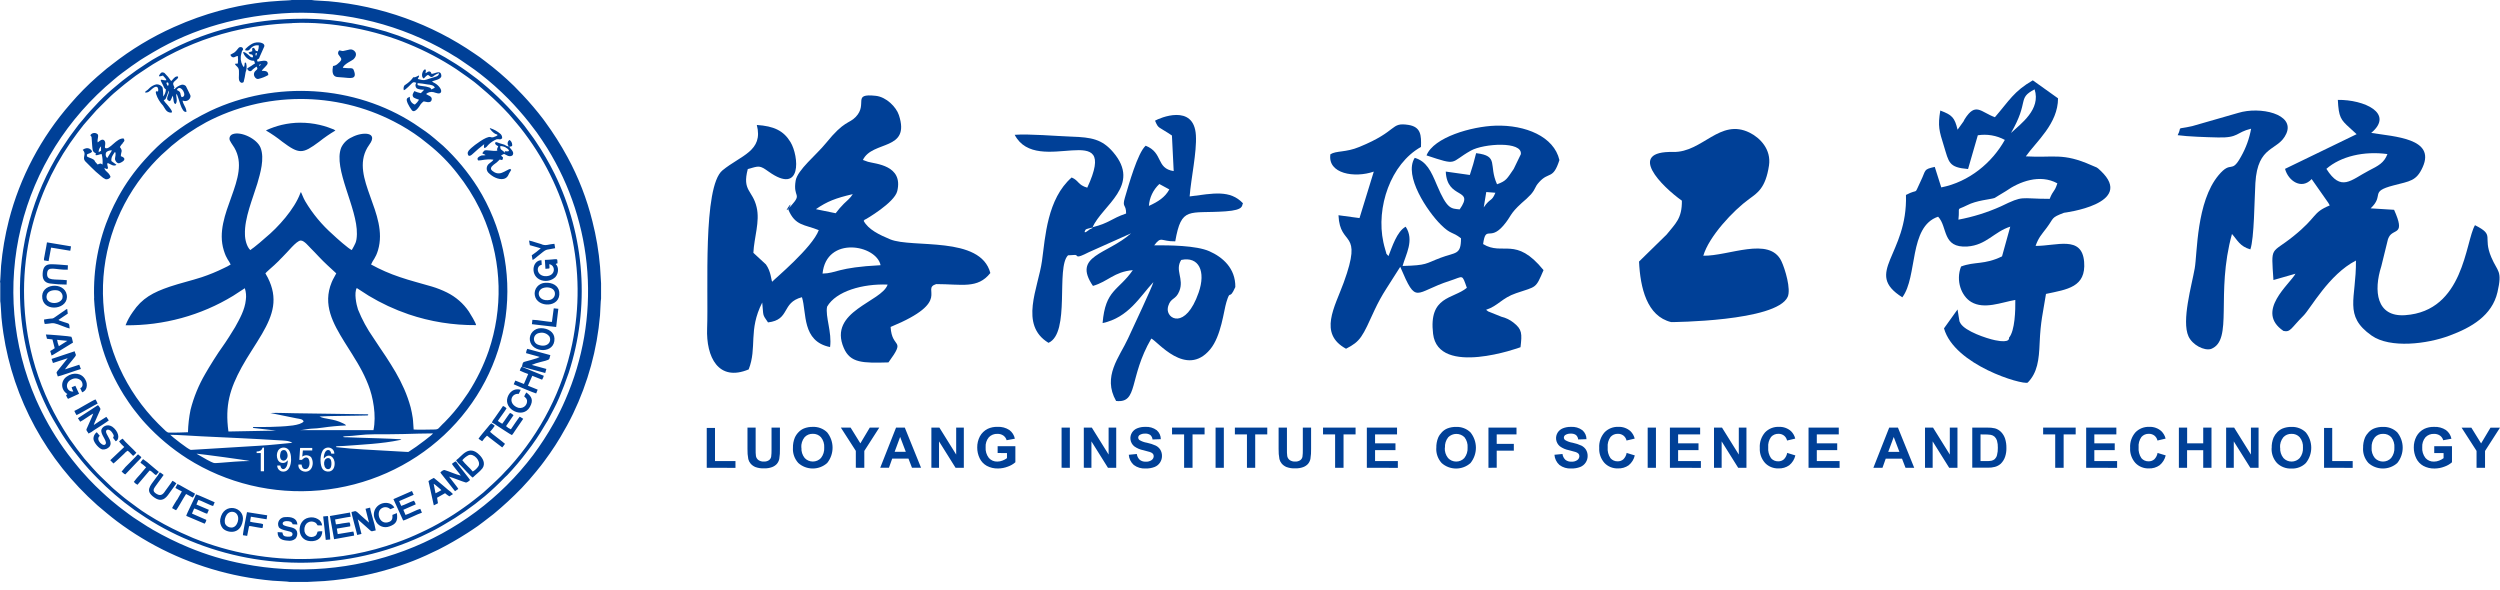 <svg width="250" height="59" viewBox="0 0 250 59" fill="none" xmlns="http://www.w3.org/2000/svg">
<path fill-rule="evenodd" clip-rule="evenodd" d="M27.71 46.551H28.036C28.137 47.182 28.794 46.968 28.774 46.025C28.667 46.12 28.644 46.208 28.482 46.265C28.406 46.291 28.326 46.301 28.247 46.296C28.168 46.29 28.09 46.269 28.019 46.233C27.567 46 27.557 45.016 28.104 44.808C28.244 44.749 28.4 44.74 28.547 44.781C28.693 44.823 28.82 44.913 28.904 45.035C29.276 45.568 29.207 47.336 28.192 47.15C28.055 47.117 27.935 47.04 27.849 46.932C27.764 46.824 27.72 46.691 27.723 46.555L27.71 46.551ZM19.662 45.369C20.16 45.407 24.837 46.035 24.973 46.104C23.997 46.104 22.917 46.211 21.934 46.287C21.283 46.334 21.407 46.334 20.694 45.971L19.675 45.388V45.373L19.662 45.369ZM25.67 45.149C25.806 45.152 25.941 45.119 26.06 45.054C26.197 44.963 26.181 44.897 26.265 44.761H26.402V47.125H26.077V45.306H25.663V45.152L25.67 45.149ZM30.209 45.672C30.339 45.57 30.503 45.518 30.67 45.527C30.836 45.535 30.994 45.604 31.111 45.719C31.203 45.872 31.258 46.043 31.27 46.22C31.284 46.396 31.255 46.573 31.186 46.737C30.844 47.51 29.738 47.135 29.845 46.454H30.154C30.219 46.712 30.239 46.904 30.541 46.908C31.065 46.908 31.03 45.962 30.779 45.798C30.528 45.634 30.275 45.905 30.193 45.99H29.933L30.011 44.796H31.225V45.045H30.288L30.223 45.675L30.209 45.672ZM32.38 45.849C32.41 45.831 32.436 45.807 32.455 45.779C32.875 45.297 33.496 45.675 33.464 46.41C33.425 47.327 32.566 47.276 32.279 46.926C31.993 46.577 31.98 45.609 32.221 45.155C32.274 45.023 32.373 44.911 32.5 44.84C32.627 44.768 32.775 44.741 32.92 44.761C33.066 44.785 33.199 44.86 33.293 44.971C33.386 45.082 33.436 45.223 33.431 45.366H33.135C33.067 45.243 33.077 45.12 32.972 45.051C32.666 44.849 32.377 45.25 32.377 45.839L32.38 45.849ZM17.023 43.481C17.179 43.645 18.855 44.972 19.083 44.991L25.917 44.575C27.033 44.515 28.123 44.38 29.23 44.282C28.904 44.049 28.345 44.058 27.853 44.027C25.318 43.866 22.646 43.752 20.111 43.63C19.308 43.592 17.736 43.478 17.033 43.481H17.023ZM33.578 44.645C33.718 44.607 34.228 44.607 34.404 44.594C36.197 44.459 38.199 44.377 39.956 44.008C40.025 44 40.09 43.974 40.145 43.932C38.824 43.844 37.138 43.812 35.752 43.765L34.668 43.724H34.482C34.316 43.724 34.333 43.702 34.31 43.664L34.486 43.63C35.599 43.592 36.175 43.428 37.444 43.428C38.42 43.428 39.396 43.428 40.373 43.403C41.349 43.377 42.325 43.343 43.301 43.34C43.204 43.526 41.743 44.585 41.622 44.67L40.955 45.117C40.831 45.206 40.848 45.202 40.659 45.19L36.337 44.944C35.426 44.894 34.616 44.827 33.734 44.726C33.6 44.726 33.623 44.726 33.61 44.648L33.578 44.645ZM26.535 27.337C26.627 27.217 27.261 26.663 27.427 26.514C27.593 26.366 27.713 26.246 27.86 26.101C28.006 25.956 28.13 25.805 28.276 25.673C28.722 25.263 29.65 24.049 30.079 24.053C30.427 24.053 30.873 24.636 31.056 24.809C31.345 25.093 31.615 25.386 31.885 25.67C32.156 25.953 32.442 26.246 32.748 26.527L33.627 27.337C33.496 27.617 33.301 27.889 33.171 28.22C32.237 30.47 33.308 32.349 34.453 34.208L35.228 35.438C35.335 35.598 35.384 35.706 35.475 35.847C35.667 36.141 35.8 36.383 35.966 36.673C36.294 37.251 36.58 37.851 36.822 38.467C37.314 39.69 37.652 41.568 37.346 43.012H30.005C30.252 43.012 30.779 42.886 31.117 42.867C31.503 42.855 31.888 42.82 32.269 42.763C33.043 42.65 33.822 42.578 34.603 42.545C34.547 42.447 34.469 42.416 34.32 42.34C33.304 41.827 32.465 41.94 31.954 41.65C32.966 41.587 34.557 41.593 35.657 41.568L36.572 41.549C36.816 41.549 36.793 41.549 36.822 41.486C36.78 41.414 36.861 41.445 36.708 41.429L29.503 41.325C28.726 41.325 27.795 41.262 27.03 41.3L29.65 41.833C29.975 41.896 30.281 41.899 30.362 42.148C30.037 42.567 28.589 42.618 28.049 42.652C27.375 42.693 26.623 42.703 25.943 42.703H25.598C25.273 42.703 25.341 42.678 25.292 42.75C25.341 42.823 25.292 42.791 25.432 42.807L27.606 43.059L22.842 43.15C22.49 40.534 22.982 38.898 24.173 36.711C24.742 35.668 25.566 34.479 26.2 33.392C27.326 31.457 27.827 29.84 26.776 27.759C26.701 27.611 26.607 27.479 26.545 27.34L26.535 27.337ZM18.797 43.223C18.817 42.468 18.903 41.716 19.054 40.976C19.372 39.717 19.869 38.507 20.528 37.379C20.922 36.683 21.794 35.286 22.259 34.656C22.51 34.319 23.349 33.011 23.509 32.717C23.965 31.895 24.485 30.977 24.583 29.991C24.639 29.599 24.605 29.199 24.482 28.822L23.32 29.578C20.099 31.542 16.361 32.566 12.555 32.528C12.74 32.053 12.986 31.602 13.287 31.186C14.205 29.824 15.298 29.238 16.984 28.664C18.009 28.32 19.161 28.052 20.183 27.718C20.94 27.465 21.679 27.16 22.393 26.808C22.626 26.705 22.851 26.586 23.066 26.451C22.887 26.035 22.66 25.947 22.38 25.042C21.254 21.399 25.191 17.793 23.437 14.773C23.314 14.556 23.141 14.351 23.03 14.124C22.989 14.065 22.962 13.997 22.951 13.926C22.941 13.855 22.948 13.783 22.971 13.714C22.994 13.646 23.032 13.584 23.084 13.533C23.135 13.481 23.198 13.442 23.268 13.418C24.085 13.103 25.712 13.878 26.06 14.783C26.474 15.864 26.024 17.345 25.735 18.348C25.279 19.857 24.433 21.815 24.495 23.435C24.495 23.939 24.664 24.664 25.032 25.011C25.13 24.919 25.273 24.831 25.393 24.74C25.777 24.453 26.155 24.109 26.519 23.794C27.821 22.729 29.448 20.907 30.027 19.331L30.05 19.274L30.083 19.218V19.202C30.1 19.218 30.113 19.237 30.122 19.259C30.229 19.463 30.294 19.728 30.522 20.125C31.259 21.369 32.193 22.493 33.288 23.457C33.614 23.772 34.876 24.897 35.179 25.005C35.504 24.399 35.67 24.261 35.69 23.41C35.752 20.803 33.294 16.879 34.118 14.77C34.331 14.306 34.712 13.934 35.188 13.724C36.214 13.163 37.88 13.175 36.939 14.455C36.864 14.556 36.796 14.661 36.734 14.77C34.987 17.79 38.895 21.342 37.802 25.017C37.564 25.818 37.31 25.963 37.105 26.448C38.023 26.955 38.987 27.377 39.985 27.709C41.023 28.068 42.133 28.339 43.188 28.654C43.702 28.808 44.202 29.005 44.681 29.241C45.579 29.684 46.341 30.346 46.891 31.163C47.002 31.331 47.604 32.311 47.607 32.513C45.311 32.531 43.028 32.166 40.861 31.431C39.464 30.953 38.125 30.33 36.868 29.572L35.677 28.803C35.397 29.269 35.628 30.451 35.8 30.949C36.2 31.948 36.717 32.9 37.34 33.786C37.743 34.416 38.186 35.047 38.602 35.677C38.928 36.191 39.253 36.683 39.562 37.222C39.877 37.764 40.162 38.323 40.415 38.895C40.678 39.494 40.895 40.11 41.066 40.739C41.154 41.092 41.219 41.429 41.274 41.792C41.329 42.154 41.323 42.558 41.365 42.952C41.957 42.993 42.667 42.952 43.288 42.952C43.956 42.952 43.731 42.892 44.476 42.205C45.12 41.553 45.71 40.854 46.243 40.115L46.826 39.277C47.673 37.961 48.359 36.554 48.87 35.084C50.297 30.875 50.182 26.317 48.544 22.18C48.365 21.73 48.176 21.295 47.965 20.869C47.351 19.618 46.6 18.435 45.726 17.339C44.893 16.265 43.931 15.291 42.859 14.439L42.062 13.809C41.217 13.179 40.318 12.621 39.373 12.141C36.485 10.656 33.262 9.885 29.991 9.899C26.72 9.913 23.504 10.71 20.629 12.22C19.392 12.893 18.228 13.686 17.157 14.587L16.138 15.505C15.48 16.138 14.869 16.815 14.309 17.531C11.46 21.169 10.047 25.673 10.327 30.231C10.607 34.789 12.561 39.1 15.835 42.385C15.995 42.551 16.161 42.7 16.317 42.854C16.473 43.009 16.698 43.261 16.887 43.261C17.508 43.261 18.188 43.261 18.81 43.223H18.797ZM9.402 29.833C9.629 33.616 10.557 36.528 12.373 39.478C12.545 39.762 13.164 40.673 13.408 40.976C13.788 41.458 14.146 41.921 14.56 42.362C15.785 43.695 17.184 44.868 18.722 45.852C22.643 48.337 27.319 49.459 31.985 49.035C36.651 48.61 41.029 46.664 44.404 43.515C47.778 40.366 49.949 36.2 50.561 31.7C51.172 27.2 50.188 22.632 47.77 18.745C46.805 17.223 45.645 15.826 44.317 14.587C43.861 14.193 43.07 13.5 42.556 13.144L41.42 12.368C35.478 8.517 27.557 8.019 21.029 11.089C20.443 11.366 19.897 11.675 19.36 11.971C19.223 12.047 19.093 12.129 18.966 12.214C18.839 12.299 18.689 12.381 18.572 12.46C17.814 12.966 17.084 13.509 16.385 14.089C16.096 14.322 15.292 15.082 15.084 15.315L14.462 15.99C13.44 17.12 12.557 18.36 11.829 19.687C11.53 20.239 11.263 20.775 10.996 21.38C9.846 24.056 9.307 26.942 9.415 29.84L9.402 29.833ZM29.178 1.286C23.994 1.51 19.357 2.83 15.311 5.226C14.869 5.491 14.078 5.951 13.684 6.244C13.495 6.383 13.326 6.484 13.15 6.613C12.581 7.023 11.891 7.521 11.383 7.968C6.75 11.81 3.499 16.98 2.1 22.731C0.701 28.481 1.228 34.513 3.602 39.954C3.785 40.377 3.973 40.742 4.165 41.155C5.014 42.865 6.043 44.485 7.234 45.99C7.612 46.447 8.041 47.015 8.455 47.437L8.868 47.894C9.193 48.25 9.87 48.915 10.212 49.224C10.554 49.533 10.801 49.77 11.136 50.047L11.865 50.643L12.122 50.841C12.418 51.071 13.323 51.755 13.662 51.954L14.742 52.651C14.833 52.714 14.901 52.739 15.012 52.808C15.123 52.877 15.184 52.922 15.292 52.981C16.444 53.644 17.64 54.233 18.872 54.743C20.632 55.476 22.468 56.027 24.349 56.386C29.745 57.446 35.342 56.984 40.475 55.056C45.609 53.129 50.064 49.815 53.312 45.508C54.068 44.49 54.756 43.427 55.372 42.325C55.803 41.561 56.192 40.775 56.537 39.97C58.298 35.935 59.051 31.554 58.737 27.184C58.422 22.813 57.047 18.577 54.724 14.817C54.399 14.316 54.018 13.711 53.673 13.241L52.908 12.239C52.257 11.42 51.563 10.633 50.829 9.881C49.951 8.993 49.014 8.161 48.023 7.391C47.268 6.799 46.686 6.446 45.941 5.919C45.767 5.799 45.587 5.687 45.401 5.585C45.215 5.481 45.056 5.368 44.857 5.251C40.134 2.495 34.689 1.118 29.178 1.286ZM0.026 28.245V30.114C0.068 30.218 0.124 31.504 0.146 31.753C0.195 32.273 0.257 32.787 0.335 33.307C1.328 39.921 4.646 46.001 9.73 50.52C10.212 50.939 11.152 51.724 11.683 52.118C14.929 54.557 18.659 56.322 22.64 57.303C23.637 57.55 24.648 57.744 25.666 57.886C26.2 57.958 26.731 58.025 27.277 58.072C27.551 58.097 28.856 58.144 28.979 58.195H30.707L32.429 58.106C35.013 57.913 37.559 57.395 40.005 56.565C40.891 56.269 41.76 55.927 42.608 55.541C43.015 55.345 43.441 55.15 43.838 54.961C44.823 54.461 45.781 53.913 46.709 53.319L47.272 52.95C47.942 52.531 48.704 51.885 49.341 51.415C50.331 50.597 51.273 49.727 52.163 48.808C52.719 48.228 53.139 47.733 53.634 47.135C53.722 47.031 53.744 46.983 53.832 46.886C54.076 46.611 54.743 45.697 54.994 45.332C55.378 44.774 55.697 44.295 56.048 43.699C56.498 42.939 56.921 42.18 57.314 41.357C58.798 38.263 59.708 34.941 60.002 31.542C60.029 31.261 60.061 29.994 60.107 29.855V28.333L60.006 26.675C59.878 25.142 59.622 23.622 59.241 22.13C58.689 19.9 57.853 17.746 56.751 15.716C56.084 14.486 55.333 13.3 54.503 12.167C54.421 12.066 54.379 11.996 54.314 11.908C53.675 11.07 52.992 10.264 52.267 9.494L51.401 8.599C50.489 7.707 49.517 6.874 48.492 6.105C48.167 5.841 47.822 5.607 47.457 5.361C43.153 2.397 38.115 0.589 32.855 0.123C32.566 0.091 31.303 0.057 31.163 0H29.178C28.774 0.136 23.759 -0.158 17.384 2.711C15.171 3.701 13.094 4.956 11.201 6.446C11.113 6.515 11.042 6.566 10.951 6.644C10.86 6.723 10.785 6.761 10.694 6.837L9.717 7.669C8.764 8.507 7.874 9.41 7.052 10.37C4.098 13.746 1.989 17.737 0.888 22.032C0.506 23.529 0.245 25.051 0.107 26.587C0.085 26.842 0.036 28.116 0 28.226L0.026 28.245ZM29.197 2.317C27.152 2.384 25.119 2.663 23.135 3.149C20.567 3.789 18.108 4.786 15.835 6.109C15.471 6.317 15.132 6.518 14.784 6.758C14.436 6.997 13.567 7.549 13.261 7.807C13.108 7.934 12.936 8.069 12.783 8.176C12.519 8.362 11.67 9.087 11.374 9.336C11.078 9.585 10.397 10.282 10.072 10.597C9.781 10.872 9.508 11.164 9.252 11.47C8.926 11.867 8.383 12.416 8.087 12.841C7.97 13.002 7.846 13.156 7.722 13.317C6.724 14.636 5.852 16.042 5.119 17.515C4.927 17.906 4.761 18.275 4.576 18.682C3.857 20.328 3.312 22.041 2.948 23.794C2.124 27.774 2.235 31.883 3.274 35.816C3.937 38.307 4.967 40.692 6.333 42.898C6.443 43.084 6.541 43.214 6.658 43.412C6.775 43.611 6.883 43.759 6.984 43.919C7.355 44.449 8.009 45.335 8.442 45.864C8.679 46.154 9.782 47.396 10.069 47.648L10.947 48.49C11.1 48.635 11.224 48.77 11.383 48.9C11.728 49.19 12.464 49.826 12.78 50.05C13.515 50.57 13.896 50.92 14.781 51.468C15.85 52.14 16.963 52.742 18.113 53.271C18.504 53.454 18.901 53.624 19.314 53.801C23.009 55.301 26.993 56.014 30.997 55.891C33.957 55.806 36.883 55.253 39.66 54.255C40.513 53.959 41.307 53.624 42.094 53.252C42.859 52.902 43.604 52.513 44.327 52.086C45.043 51.673 45.737 51.225 46.406 50.743C46.566 50.624 46.731 50.52 46.901 50.387C47.226 50.129 47.532 49.914 47.854 49.644C48.017 49.505 48.18 49.385 48.336 49.253C48.645 48.966 48.928 48.711 49.224 48.446C49.52 48.181 49.787 47.904 50.103 47.604C50.256 47.462 50.367 47.314 50.513 47.166C50.659 47.018 50.79 46.886 50.929 46.734C54.101 43.225 56.268 38.973 57.217 34.401C57.975 30.751 57.941 26.989 57.117 23.354C56.293 19.718 54.697 16.288 52.43 13.282C51.935 12.62 51.405 12.022 50.89 11.413C50.212 10.675 49.494 9.973 48.739 9.308L47.828 8.526C47.535 8.239 46.097 7.224 45.625 6.912C44.118 5.921 42.513 5.077 40.835 4.391C37.665 3.064 33.203 2.106 29.21 2.307L29.197 2.317ZM2.001 29.78C2.096 33.584 3.015 37.326 4.699 40.764C5.174 41.732 5.444 42.151 5.929 42.971C6.353 43.675 6.815 44.356 7.312 45.013C7.885 45.741 8.272 46.236 8.871 46.904C9.148 47.22 9.428 47.491 9.708 47.784C10.848 48.961 12.098 50.035 13.44 50.992C13.596 51.109 13.785 51.223 13.961 51.346C15.537 52.432 17.232 53.349 19.015 54.078C22.678 55.596 26.632 56.342 30.615 56.269C34.598 56.195 38.52 55.302 42.12 53.65C42.446 53.502 43.559 52.959 43.871 52.767C44.053 52.654 44.235 52.572 44.418 52.452C45.86 51.627 47.223 50.678 48.489 49.615C49.205 49.013 49.849 48.392 50.5 47.724C50.565 47.658 50.653 47.588 50.721 47.519C51.428 46.774 52.089 45.99 52.703 45.171C53.344 44.349 53.926 43.487 54.447 42.589C54.545 42.407 54.656 42.252 54.773 42.057C55.154 41.316 55.577 40.585 55.915 39.778C56.254 38.971 56.566 38.177 56.868 37.291C59.004 30.728 58.504 23.627 55.469 17.405C54.914 16.278 54.281 15.188 53.575 14.143C53.279 13.683 52.957 13.298 52.667 12.882C52.378 12.466 52.016 12.069 51.691 11.688C50.496 10.309 49.17 9.043 47.73 7.905C45.011 5.788 41.913 4.175 38.589 3.146C35.517 2.263 32.732 1.778 29.406 1.885C25.474 1.973 21.606 2.864 18.055 4.501C17.105 4.942 16.623 5.226 15.757 5.683C15.028 6.068 14.309 6.6 13.649 7.026C13.515 7.111 12.083 8.176 11.917 8.343C11.844 8.412 11.767 8.476 11.686 8.536C11.054 9.049 10.453 9.597 9.886 10.178C9.327 10.767 8.757 11.366 8.259 11.999C8.136 12.154 7.976 12.315 7.859 12.469L7.114 13.468C6.997 13.635 6.876 13.784 6.766 13.963L6.069 15.007C3.278 19.451 1.866 24.579 2.001 29.78ZM30.044 12.271C30.689 12.27 31.332 12.343 31.96 12.488C32.241 12.552 32.518 12.631 32.79 12.725C32.917 12.769 33.05 12.822 33.177 12.87C33.311 12.905 33.435 12.967 33.542 13.052C32.973 13.389 32.429 13.764 31.915 14.174C30.252 15.41 29.926 15.435 28.231 14.174C27.718 13.762 27.174 13.387 26.604 13.052L26.653 13.011C27.137 12.792 27.641 12.618 28.159 12.491C28.777 12.345 29.411 12.27 30.047 12.268L30.044 12.271ZM10.72 15.81C10.64 15.735 10.587 15.636 10.571 15.529C10.555 15.422 10.575 15.312 10.629 15.218C10.705 15.151 10.796 15.101 10.894 15.07C10.992 15.039 11.095 15.028 11.198 15.038L10.733 15.791L10.72 15.81ZM9.864 15.218C9.86 15.109 9.88 15.001 9.921 14.9C9.963 14.8 10.025 14.708 10.104 14.631V15.073L9.87 15.218H9.864ZM12.282 14.313C12.165 14.428 12.066 14.558 11.989 14.701C12.314 15.139 12.096 15.129 12.083 15.618C12.939 15.911 11.998 16.337 11.875 16.327C11.66 16.327 11.494 16.012 11.497 15.905C11.497 15.728 11.637 15.344 11.497 15.189C11.406 15.311 11.324 15.438 11.25 15.571C11.157 15.733 11.118 15.919 11.139 16.103L11.647 16.479C11.387 16.702 10.996 16.384 10.843 16.33C10.69 16.277 10.781 16.311 10.752 16.33C10.655 16.447 10.86 16.778 10.775 16.866C10.629 16.951 10.554 16.835 10.45 16.791C10.45 17.008 10.645 17.134 10.749 17.235C10.891 17.358 10.996 17.516 11.055 17.692C11.009 17.778 10.936 17.847 10.846 17.888C10.756 17.93 10.654 17.942 10.557 17.922C10.385 17.845 10.23 17.738 10.098 17.607C9.745 17.326 9.41 17.024 9.096 16.702L8.526 16.132C8.36 15.949 8.39 15.801 8.435 15.536C8.463 15.439 8.462 15.336 8.434 15.24C8.405 15.143 8.349 15.056 8.272 14.988C8.842 14.553 9.219 15.06 9.2 15.161C9.079 15.341 8.874 15.328 8.692 15.448V15.64C8.858 15.766 9.141 15.817 9.324 15.936C9.506 16.056 9.431 16.072 9.535 16.198C9.617 16.276 9.692 16.36 9.76 16.45C9.851 16.428 9.942 16.365 10.02 16.356C10.098 16.346 10.163 16.403 10.251 16.456C10.284 16.103 10.255 15.748 10.166 15.404C9.974 15.404 9.76 15.568 9.558 15.508V15.47C9.558 15.397 9.558 15.432 9.597 15.344C9.19 15.148 9.271 14.947 9.216 14.537L9.158 13.711C9.135 13.629 9.076 13.61 9.034 13.525C9.067 13.468 9.113 13.419 9.168 13.381C9.222 13.343 9.285 13.317 9.351 13.305C9.417 13.292 9.486 13.294 9.551 13.31C9.617 13.326 9.678 13.355 9.73 13.396C9.939 13.531 9.681 13.954 9.773 14.241C9.867 14.187 10.202 13.812 10.424 14.039C10.645 14.266 10.424 14.669 10.518 14.799C10.954 15.06 11.663 13.743 12.376 13.853C12.506 14.089 12.409 14.14 12.275 14.294L12.282 14.313ZM17.68 9.002C18.026 8.271 18.855 9.695 18.159 9.711C18.119 9.64 18.088 9.563 18.068 9.484C18.032 9.311 18.068 9.169 17.68 9.002ZM16.782 8.599L16.688 8.447C16.666 8.394 16.648 8.339 16.633 8.283L16.782 8.233C16.819 8.27 16.843 8.315 16.854 8.365C16.864 8.415 16.86 8.466 16.841 8.513C16.834 8.532 16.822 8.549 16.808 8.564C16.808 8.564 16.808 8.583 16.808 8.58L16.782 8.599ZM16.288 7.558C16.167 7.58 15.744 7.773 15.962 7.461C16.07 7.309 16.154 7.146 16.447 7.297C16.699 7.543 16.923 7.813 17.117 8.104C17.244 8.034 17.423 7.669 17.687 7.644H17.778C17.778 7.628 17.908 7.729 17.687 7.918C17.251 8.293 17.244 8.312 17.446 8.75C17.404 8.848 17.446 8.775 17.368 8.854L17.45 8.917C17.64 8.705 17.89 8.551 18.169 8.472C18.246 8.459 18.326 8.466 18.4 8.491C18.474 8.516 18.54 8.56 18.592 8.617L18.966 9.377C19.044 9.547 19.099 9.591 19.005 9.803C18.944 9.93 18.833 10.028 18.697 10.076C18.561 10.123 18.41 10.117 18.279 10.058C18.211 10.13 18.432 10.531 18.468 10.613C18.569 10.786 18.631 10.979 18.65 11.177C18.126 11.36 17.905 9.752 17.651 9.377C17.541 9.588 17.814 10.058 17.57 10.395C17.417 10.395 17.391 10.247 17.355 10.055C17.319 9.863 17.323 9.74 17.287 9.569C17.16 9.743 17.127 10.014 16.978 10.121C16.743 10.033 16.652 9.938 16.75 9.651C16.795 9.491 16.942 9.22 16.873 9.065C16.795 9.257 16.649 9.73 16.571 9.866C16.493 10.001 16.47 9.932 16.372 10.036C16.466 10.18 16.575 10.314 16.698 10.436C16.799 10.572 17.462 11.278 17.082 11.265C16.603 11.249 16.476 10.792 16.301 10.559C15.987 10.227 15.752 9.834 15.611 9.405C15.549 9.163 15.575 9.188 15.611 9.153C15.721 9.043 15.783 9.264 15.819 9.078V8.901C15.721 8.413 15.259 8.844 15.113 8.974C14.966 9.103 14.823 9.289 14.508 9.254C14.534 9.125 14.534 9.15 14.631 9.084C14.681 9.056 14.727 9.022 14.768 8.983L15.012 8.75C15.191 8.599 15.404 8.491 15.634 8.435C15.761 8.424 15.888 8.449 16.001 8.508C16.113 8.567 16.205 8.657 16.265 8.766C16.306 9.058 16.326 9.353 16.323 9.648C16.486 9.446 16.58 9.199 16.59 8.942C16.515 8.873 16.463 8.863 16.411 8.753C16.359 8.643 16.353 8.605 16.294 8.501C16.236 8.397 16.219 8.346 16.171 8.258C15.865 7.729 16.359 8.119 16.646 8.015C16.571 7.804 16.392 7.7 16.297 7.558H16.288ZM43.129 8.939C43.054 8.797 43.067 8.797 42.888 8.734C42.507 8.592 42.094 8.64 41.759 8.501V8.312C42.087 8.336 42.413 8.379 42.735 8.441C43.044 8.466 43.441 8.539 43.474 8.778C43.402 8.822 43.22 8.901 43.148 8.939H43.129ZM42.38 7.858C41.983 7.603 42.348 6.912 42.504 6.941C42.66 6.969 42.553 7.202 42.547 7.319C42.693 7.294 42.794 7.082 43.002 7.161C43.119 7.221 43.087 7.275 43.158 7.388C43.464 7.388 44.105 6.915 44.135 7.587C44.135 7.962 43.36 8.044 43.201 8.145C43.292 8.217 43.393 8.278 43.5 8.328C43.825 8.501 44.219 8.958 44.099 9.216C43.978 9.475 43.559 9.27 43.353 9.216C43.223 9.184 43.086 9.184 42.955 9.216C42.824 9.249 42.703 9.313 42.605 9.402C42.787 9.554 43.223 9.607 43.171 9.948C43.096 10.433 42.459 10.115 42.358 10.143C42.248 10.224 42.15 10.319 42.068 10.427C41.961 10.603 41.499 11.372 41.189 11.029C41.029 10.819 40.891 10.595 40.779 10.357C40.571 9.885 40.678 9.796 40.988 9.68C40.966 9.845 41.005 10.013 41.096 10.155C41.187 10.297 41.326 10.404 41.489 10.458C41.654 10.321 41.794 10.156 41.902 9.973C41.769 9.926 41.388 9.806 41.323 9.702C41.173 9.462 41.346 9.292 41.434 9.112C41.642 9.203 41.86 9.272 42.084 9.317C42.149 9.254 42.172 9.216 42.25 9.15C42.319 9.105 42.368 9.038 42.39 8.961C42.151 8.983 41.91 8.944 41.691 8.848C41.612 8.784 41.562 8.694 41.551 8.595C41.528 8.425 41.583 8.409 41.626 8.28C41.456 8.23 41.368 8.164 41.215 8.305C41.062 8.447 40.565 8.989 40.382 9.021C40.357 8.942 40.349 8.859 40.359 8.777C40.369 8.695 40.397 8.616 40.441 8.545L40.766 8.312C40.984 8.148 41.172 7.951 41.323 7.729C41.436 7.743 41.551 7.72 41.648 7.662C41.879 7.543 41.922 7.495 41.899 7.644L41.775 7.899C42.446 8.094 42.507 8.003 42.992 7.845C43.539 7.669 43.874 7.666 43.904 7.319C43.689 7.382 43.492 7.49 43.324 7.634C43.057 7.817 42.999 7.584 42.797 7.486C42.66 7.533 42.472 7.757 42.367 7.861L42.38 7.858ZM50.581 14.767C50.658 14.801 50.728 14.847 50.79 14.902C51.115 15.218 50.598 15.129 50.464 15.117C50.479 15.163 50.499 15.207 50.523 15.249C50.422 15.249 50.428 15.211 50.36 15.145C50.214 15 49.979 14.978 50.035 14.603C50.236 14.612 50.432 14.667 50.607 14.764L50.581 14.767ZM50.884 14.628C50.84 14.585 50.806 14.533 50.786 14.476C50.765 14.419 50.758 14.358 50.764 14.297C50.771 14.237 50.791 14.179 50.823 14.127C50.856 14.075 50.9 14.031 50.952 13.998C51.017 14.033 50.968 13.998 51.024 14.048C51.101 14.118 51.158 14.206 51.191 14.303C51.223 14.399 51.23 14.503 51.209 14.603C51.122 14.646 51.025 14.668 50.926 14.666C51.004 14.865 51.437 15.152 51.291 15.463C51.222 15.615 51.017 15.659 50.806 15.59L50.406 15.391C50.361 15.42 50.313 15.443 50.262 15.46L50.109 15.552C50.23 15.747 50.399 15.649 50.233 16.003C50.144 15.999 50.057 15.983 49.973 15.955C49.79 16.154 49.583 16.33 49.354 16.479C49.081 16.702 48.954 16.929 49.338 17.156C49.465 17.255 49.619 17.316 49.781 17.333C49.944 17.349 50.107 17.319 50.253 17.248C50.458 17.178 50.904 16.895 51.027 16.888C51.063 16.919 51.094 16.955 51.118 16.995C51.05 17.137 50.943 17.251 50.861 17.446C50.584 18.124 49.816 17.941 49.335 17.66C49.183 17.571 49.043 17.465 48.915 17.345C48.837 17.285 48.774 17.208 48.731 17.12C48.688 17.032 48.667 16.936 48.669 16.839C48.671 16.742 48.696 16.647 48.742 16.561C48.788 16.475 48.854 16.4 48.935 16.343C49.048 16.236 49.286 16.113 49.345 15.968C48.577 15.864 48.261 16.053 47.809 16.044C47.672 15.823 47.809 15.728 47.962 15.634C48.242 15.467 48.287 15.586 48.557 15.514C48.525 15.479 48.557 15.514 48.489 15.46C48.42 15.407 48.316 15.413 48.232 15.322C48.287 15.231 48.352 15.146 48.427 15.07C48.626 14.934 49.267 15.158 49.729 15.07C49.729 14.966 49.686 14.947 49.729 14.836C49.771 14.726 49.794 14.704 49.823 14.616C49.41 14.461 49.442 14.137 49.709 14.231C49.784 14.256 49.869 14.294 49.947 14.319C50.112 14.36 50.275 14.41 50.435 14.467C50.552 14.524 50.724 14.653 50.871 14.644L50.884 14.628ZM33.939 5.037C34.196 5.068 34.18 5.15 34.463 5.068C34.606 5.027 34.818 4.983 34.983 4.949C35.364 4.867 35.937 5.374 35.335 5.941C35.221 6.049 34.359 6.427 34.284 6.78C34.443 6.78 34.707 6.827 34.834 6.821C35.283 6.802 35.319 6.865 35.394 7.067C35.748 8.012 34.961 7.792 34.323 7.748L33.776 7.707C33.151 7.662 33.23 7.032 33.301 6.6C33.486 6.58 33.657 6.497 33.786 6.367C34.349 5.904 34.089 5.844 33.897 5.525C33.864 5.491 33.84 5.451 33.825 5.408C33.809 5.364 33.804 5.318 33.808 5.272C33.812 5.226 33.825 5.182 33.848 5.141C33.87 5.101 33.901 5.065 33.939 5.037ZM25.924 6.591C25.904 6.468 25.972 6.433 26.083 6.408C26.041 6.512 26.021 6.553 25.924 6.591ZM25.598 5.601C25.549 5.425 25.478 5.333 25.696 5.286C25.687 5.396 25.654 5.504 25.598 5.601ZM24.521 5.034C24.521 4.882 24.557 4.879 24.641 4.804C24.726 4.728 24.739 4.706 24.807 4.652C24.93 4.553 25.061 4.463 25.198 4.384C25.745 4.069 26.675 4.28 26.383 4.75L25.985 5.642C25.865 5.957 25.914 5.815 25.696 5.986L25.761 6.168C26.015 6.143 26.776 5.882 26.763 6.329C26.763 6.521 26.262 6.89 26.177 7.082C26.552 7.082 26.828 7.108 26.828 7.502C26.519 7.679 26.185 7.811 25.836 7.893C25.575 7.965 25.227 7.502 25.481 7.158C25.628 6.963 25.865 6.953 25.65 6.657C25.567 6.707 25.488 6.766 25.416 6.83C25.331 6.886 25.255 6.954 25.191 7.032C24.999 7.246 24.768 7.032 24.71 6.852C24.811 6.77 25.006 6.673 25.12 6.597C25.234 6.521 25.374 6.408 25.504 6.339L25.406 6.077C24.817 6.118 24.352 5.513 24.309 5.194C24.495 5.194 24.703 5.377 24.801 5.459C24.898 5.541 24.931 5.579 25.012 5.645C25.094 5.711 25.116 5.749 25.302 5.724C25.302 5.245 24.999 5.611 24.853 5.242L25.227 5.122C25.227 5.034 25.195 4.87 25.25 4.807C25.305 4.744 25.416 4.807 25.448 4.848C25.585 5.034 25.448 5.065 25.774 5.131C25.846 4.943 25.883 4.743 25.884 4.542C25.756 4.517 25.623 4.522 25.497 4.556C25.371 4.591 25.255 4.654 25.159 4.741C24.954 4.904 24.96 5.135 24.531 5.027L24.521 5.034ZM6.512 36.932L7.927 36.471L8.087 36.9C7.703 37.004 5.936 37.641 5.78 37.644C5.688 37.291 5.584 37.303 5.737 37.108L6.769 35.819L5.295 36.301L5.158 35.895L7.465 35.126C7.586 35.614 7.761 35.362 7.182 36.071C7.075 36.207 6.958 36.342 6.834 36.49C6.71 36.639 6.622 36.768 6.509 36.913L6.512 36.932ZM35.455 51.115C35.657 51.078 35.826 51.33 36.106 51.563L36.9 52.26L36.552 50.879L37.008 50.762C37.053 51.078 37.206 51.56 37.297 51.9C37.413 52.274 37.505 52.654 37.574 53.038C37.17 53.111 37.206 53.199 37.017 53.038C36.829 52.877 36.744 52.789 36.598 52.663L35.778 51.935L36.148 53.394L35.719 53.498C35.631 53.079 35.15 51.421 35.15 51.2C35.257 51.182 35.358 51.147 35.475 51.125L35.455 51.115ZM9.392 42.492C9.411 42.46 10.511 41.751 10.635 41.685C10.713 41.804 10.801 41.908 10.879 42.041C10.798 42.129 9.603 42.892 9.395 43.024C9.231 43.158 9.048 43.27 8.852 43.355C8.793 43.188 8.591 43.069 8.653 42.908C8.78 42.577 9.271 41.574 9.324 41.354C9.164 41.41 8.246 42.079 8.022 42.17C7.96 42.053 7.853 41.943 7.794 41.82L9.795 40.515C9.858 40.575 9.911 40.643 9.955 40.717C10.114 40.941 10.046 40.903 9.812 41.455C9.747 41.609 9.385 42.4 9.382 42.489L9.392 42.492ZM53.758 35.781L53.862 35.753L53.979 35.69C53.979 35.69 53.962 35.674 53.959 35.69C53.956 35.706 53.959 35.69 53.94 35.69L53.816 35.649L53.647 35.602L52.602 35.312C52.614 35.162 52.656 35.017 52.726 34.883L55.036 35.513L54.932 35.888C54.857 36.036 54.246 36.144 54.047 36.203C53.747 36.274 53.454 36.37 53.172 36.49L54.636 36.894L54.522 37.3L52.189 36.67C52.348 36.084 52.16 36.282 53.142 35.989L53.556 35.863L53.758 35.803V35.781ZM44.034 47.248C44.115 47.153 44.34 46.967 44.473 47.008C44.886 47.128 45.664 47.478 46.081 47.56C45.964 47.352 45.244 46.539 45.195 46.381C45.326 46.306 45.42 46.179 45.589 46.139L45.934 46.614C46.042 46.753 46.962 47.907 47.005 48.001C46.914 48.093 46.699 48.282 46.566 48.247C46.214 48.153 45.264 47.752 44.909 47.667C45.095 47.938 45.791 48.764 45.827 48.897L45.501 49.12L44.222 47.497C44.153 47.42 44.092 47.337 44.04 47.248H44.034ZM41.362 49.483L39.914 50.113L40.122 50.589C40.335 50.519 40.542 50.434 40.744 50.337C40.949 50.249 41.173 50.135 41.394 50.066C41.477 50.177 41.537 50.302 41.573 50.435L40.334 50.98L40.552 51.494C40.936 51.377 41.691 50.961 42.029 50.882L42.192 51.267C41.772 51.393 40.587 52.007 40.317 52.052L39.341 49.914L41.196 49.101L41.372 49.492L41.362 49.483ZM49.784 42.094C49.925 42.196 50.071 42.29 50.223 42.375C50.293 42.295 50.356 42.21 50.412 42.12C50.552 41.928 50.897 41.398 51.004 41.291C51.138 41.34 51.257 41.419 51.352 41.521L50.604 42.615C50.743 42.749 50.908 42.856 51.089 42.93C51.118 42.876 51.893 41.738 51.974 41.669C52.117 41.732 52.199 41.82 52.322 41.88L51.486 43.1C51.4 43.243 51.303 43.38 51.196 43.51C51.079 43.481 49.895 42.684 49.696 42.564C49.537 42.443 49.366 42.338 49.185 42.249C49.253 42.088 49.348 41.939 49.465 41.808L50.028 41.001C50.126 40.862 50.197 40.736 50.301 40.597C50.438 40.646 50.559 40.726 50.656 40.831C50.532 41.07 49.94 41.839 49.787 42.091L49.784 42.094ZM33.408 53.921L32.989 51.601L34.993 51.254L35.068 51.673C34.811 51.699 34.528 51.762 34.277 51.803L33.532 51.944H33.509L33.591 52.436C33.819 52.416 34.047 52.381 34.271 52.332L34.922 52.241C35.029 52.266 35.036 52.556 35.019 52.635L33.682 52.862L33.773 53.41L35.328 53.155L35.364 53.243C35.374 53.279 35.382 53.316 35.387 53.353C35.403 53.42 35.412 53.489 35.413 53.558L33.408 53.921ZM19.643 50.453L20.886 50.983L20.717 51.371C20.476 51.339 19.675 50.889 19.415 50.851L19.197 51.358L20.639 51.989C20.614 52.127 20.555 52.258 20.466 52.37L18.624 51.588C18.67 51.352 19.467 49.817 19.601 49.435C19.809 49.48 21.143 50.091 21.468 50.227L21.312 50.599C21.068 50.564 20.121 50.053 19.832 49.993C19.756 50.152 19.689 50.314 19.63 50.479L19.643 50.453ZM7.332 39.154C7.262 39.017 7.204 38.875 7.159 38.728L7.534 38.577L7.908 39.377L6.798 39.888C6.714 39.774 6.649 39.647 6.606 39.513C6.625 39.497 6.644 39.482 6.665 39.469L6.743 39.403C6.588 39.314 6.459 39.19 6.367 39.04C6.275 38.89 6.223 38.721 6.217 38.547C6.21 38.373 6.249 38.2 6.33 38.045C6.41 37.889 6.53 37.755 6.678 37.657C7.29 37.209 8.178 37.256 8.549 37.991C8.679 38.218 8.717 38.484 8.656 38.738C8.632 38.849 8.579 38.953 8.502 39.039C8.425 39.126 8.327 39.192 8.217 39.233L8.025 38.826C8.099 38.794 8.162 38.741 8.203 38.673C8.243 38.605 8.261 38.526 8.253 38.448C8.25 38.293 8.186 38.145 8.074 38.035C7.952 37.928 7.799 37.861 7.637 37.843C7.474 37.825 7.309 37.857 7.166 37.934C6.417 38.249 6.622 39.226 7.348 39.154H7.332ZM55.651 26.366L55.57 26.404C55.873 26.666 55.895 27.309 55.534 27.712C55.354 27.882 55.13 28.002 54.885 28.057C54.64 28.113 54.384 28.102 54.145 28.027C52.976 27.652 53.198 26.013 54.145 26.023L54.174 26.48C53.523 26.596 53.676 27.665 54.636 27.617C55.596 27.57 55.564 26.511 54.926 26.42C54.926 26.558 54.981 26.773 54.926 26.848L54.545 26.883L54.486 25.991C55.915 25.944 55.703 25.726 55.752 26.341C55.722 26.339 55.692 26.339 55.661 26.341L55.651 26.366ZM46.23 46.022C46.408 45.808 46.629 45.632 46.881 45.505C47.392 45.322 48.098 46.097 47.857 46.596C47.714 46.825 47.514 47.017 47.275 47.153C47.114 46.957 46.938 46.772 46.751 46.599C46.563 46.419 46.389 46.226 46.23 46.022ZM45.612 46.022C46.175 45.666 46.858 44.361 47.978 45.527C48.261 45.82 48.586 46.337 48.245 46.829C48.104 47.004 47.945 47.165 47.77 47.308C47.607 47.469 47.444 47.579 47.275 47.755C47.106 47.696 46.253 46.7 46.019 46.495C45.858 46.361 45.721 46.204 45.612 46.028V46.022ZM9.681 43.223L9.978 43.585C9.48 43.945 10.384 44.812 10.576 44.373C10.716 44.058 9.971 43.371 10.157 42.93C10.303 42.577 10.895 42.299 11.413 42.823C11.989 43.393 11.901 44.017 11.566 44.127C11.491 43.998 11.393 43.913 11.309 43.784C11.354 43.62 11.432 43.614 11.309 43.406C10.983 42.775 10.498 42.901 10.619 43.267C10.739 43.633 11.302 44.213 10.944 44.673C10.859 44.768 10.752 44.843 10.632 44.89C10.511 44.938 10.381 44.957 10.251 44.947C9.926 44.9 9.372 44.263 9.343 43.891C9.338 43.763 9.366 43.636 9.422 43.52C9.479 43.404 9.563 43.304 9.668 43.226L9.681 43.223ZM27.765 53.212L28.237 53.24C28.296 53.555 28.381 53.643 28.729 53.669C28.865 53.684 29.003 53.67 29.132 53.628C29.161 53.61 29.186 53.587 29.205 53.561C29.225 53.534 29.239 53.504 29.247 53.472C29.254 53.44 29.255 53.407 29.25 53.375C29.244 53.343 29.232 53.312 29.214 53.284C29.07 53.07 28.133 53.079 27.883 52.723C27.825 52.613 27.799 52.491 27.806 52.369C27.813 52.246 27.853 52.127 27.922 52.025C27.991 51.922 28.087 51.838 28.2 51.783C28.313 51.727 28.439 51.701 28.566 51.708C29.113 51.67 29.712 51.812 29.738 52.452L29.262 52.427C29.191 52.162 28.963 52.111 28.647 52.111C28.182 52.127 28.192 52.446 28.41 52.54C28.898 52.755 29.51 52.679 29.695 53.145C29.734 53.267 29.74 53.397 29.715 53.522C29.689 53.648 29.632 53.765 29.549 53.864C29.445 53.952 29.322 54.016 29.189 54.051C29.056 54.086 28.916 54.091 28.781 54.066C28.228 54.037 27.739 53.877 27.762 53.199L27.765 53.212ZM23.792 52.115C23.551 53.026 22.777 52.805 22.552 52.446C22.328 52.086 22.581 51.096 23.297 51.185C23.694 51.238 23.909 51.654 23.792 52.102V52.115ZM24.28 52.061C24.023 53.599 22.598 53.246 22.259 52.811C22.16 52.686 22.088 52.543 22.047 52.39C22.007 52.237 21.999 52.078 22.025 51.922C22.35 50.145 24.515 50.69 24.28 52.064V52.061ZM53.933 33.297C54.121 33.249 54.321 33.259 54.503 33.325C54.686 33.391 54.842 33.51 54.952 33.666C55.202 34.227 54.682 34.782 53.842 34.483C53.705 34.443 53.586 34.359 53.505 34.245C53.423 34.13 53.385 33.993 53.395 33.854C53.406 33.716 53.465 33.586 53.563 33.484C53.661 33.383 53.791 33.317 53.933 33.297ZM52.986 34.022C52.966 33.87 52.98 33.716 53.027 33.569C53.074 33.423 53.153 33.288 53.258 33.174C53.364 33.06 53.494 32.969 53.639 32.907C53.784 32.846 53.941 32.816 54.099 32.818C54.796 32.818 55.417 33.2 55.446 33.84C55.521 35.416 53.168 35.318 52.986 34.022ZM6.245 29.833C5.949 30.571 4.413 30.426 4.683 29.48C4.79 29.121 5.21 28.985 5.659 29.026C5.756 29.033 5.85 29.061 5.934 29.108C6.019 29.155 6.091 29.219 6.146 29.297C6.201 29.374 6.238 29.462 6.254 29.555C6.269 29.648 6.263 29.743 6.235 29.833H6.245ZM4.234 29.859C3.986 28.314 6.434 28.131 6.675 29.477C6.932 30.927 4.462 31.271 4.234 29.859ZM54.412 28.771C54.883 28.667 55.329 28.828 55.45 29.14C55.486 29.226 55.501 29.319 55.495 29.412C55.49 29.505 55.463 29.595 55.417 29.677C55.371 29.759 55.307 29.829 55.229 29.884C55.152 29.939 55.062 29.977 54.968 29.994C53.754 30.215 53.523 28.97 54.412 28.771ZM53.481 29.54C53.453 29.39 53.459 29.235 53.498 29.086C53.536 28.938 53.608 28.799 53.707 28.68C53.806 28.56 53.93 28.462 54.071 28.393C54.213 28.325 54.367 28.286 54.526 28.279C55.254 28.229 55.847 28.573 55.925 29.19C56.123 30.807 53.689 30.82 53.481 29.528V29.54ZM52.163 36.673L54.379 37.578C54.347 37.717 54.289 37.85 54.207 37.969L53.23 37.581L52.791 38.568L53.767 38.965L53.617 39.346C53.474 39.324 51.444 38.482 51.369 38.429L51.532 38.057L52.391 38.397L52.82 37.401C52.532 37.304 52.251 37.189 51.977 37.058C52.013 36.919 52.075 36.787 52.16 36.67L52.163 36.673ZM5.884 34.615C5.801 34.412 5.743 34.2 5.711 33.984L6.733 34.085L5.884 34.618V34.615ZM7.14 33.688C7.185 33.776 7.216 33.869 7.231 33.966C7.261 34.062 7.284 34.16 7.299 34.259L5.708 35.236C5.539 35.334 5.321 35.488 5.155 35.551L5.021 35.1C5.178 35.018 5.328 34.924 5.47 34.82L5.246 33.947L4.696 33.877L4.589 33.449C4.885 33.449 7.039 33.622 7.137 33.676L7.14 33.688ZM6.792 26.533L6.769 26.971C5.539 27.006 4.768 26.536 4.712 27.334C4.657 28.131 5.405 27.882 6.681 28.018L6.658 28.459C6.102 28.458 5.547 28.421 4.995 28.349C4.449 28.27 4.227 27.923 4.266 27.331C4.305 26.738 4.523 26.429 5.099 26.423C5.601 26.423 6.274 26.489 6.788 26.53L6.792 26.533ZM43.783 48.698C43.916 48.818 44.047 48.915 44.141 49.013C43.951 49.129 43.755 49.234 43.552 49.328L43.367 48.383C43.413 48.4 43.456 48.426 43.493 48.458L43.783 48.698ZM43.376 50.52L42.846 48.105C43.016 47.984 43.196 47.879 43.386 47.79C43.467 47.847 43.536 47.919 43.617 47.979C43.699 48.039 43.773 48.118 43.864 48.184C44.19 48.43 44.492 48.729 44.811 48.985C44.987 49.105 45.147 49.245 45.29 49.401C45.29 49.401 45.29 49.401 45.29 49.416L44.935 49.634C44.782 49.543 44.638 49.437 44.505 49.319L43.708 49.773L43.796 50.324C43.65 50.384 43.542 50.476 43.406 50.523L43.376 50.52ZM52.075 38.974L51.877 39.384C51.105 39.324 50.809 40.288 51.658 40.711C51.773 40.775 51.904 40.806 52.036 40.801C52.168 40.797 52.296 40.755 52.405 40.683C52.514 40.61 52.6 40.509 52.652 40.391C52.704 40.274 52.721 40.144 52.7 40.017C52.641 39.8 52.527 39.765 52.42 39.645C52.477 39.505 52.55 39.371 52.635 39.245C53.181 39.652 53.364 40.024 52.986 40.698C52.3 41.928 50.353 40.95 50.754 39.737C50.916 39.239 51.375 38.776 52.078 38.977L52.075 38.974ZM31.759 53.158C31.913 53.123 32.073 53.114 32.23 53.13C32.211 53.795 31.749 54.148 31.039 54.116C29.627 54.053 29.637 52.02 30.864 51.768C31.02 51.73 31.183 51.724 31.342 51.748C31.501 51.772 31.654 51.827 31.791 51.91C31.909 51.974 32.008 52.065 32.081 52.175C32.154 52.285 32.199 52.41 32.211 52.54H31.768C31.645 52.405 31.671 52.316 31.466 52.225C31.049 52.011 30.424 52.253 30.441 52.975C30.432 53.102 30.46 53.23 30.522 53.342C30.585 53.455 30.678 53.548 30.793 53.611C30.907 53.675 31.037 53.706 31.169 53.701C31.301 53.696 31.428 53.655 31.537 53.583C31.687 53.467 31.677 53.366 31.762 53.158H31.759ZM39.243 51.49L39.686 51.308C39.803 52.111 39.592 52.411 38.95 52.641C38.816 52.694 38.671 52.72 38.525 52.717C38.379 52.714 38.235 52.682 38.103 52.623C37.971 52.564 37.852 52.479 37.755 52.373C37.658 52.268 37.584 52.145 37.538 52.011C37.428 51.82 37.375 51.603 37.387 51.384C37.399 51.166 37.475 50.955 37.605 50.777C37.736 50.598 37.916 50.459 38.124 50.376C38.333 50.292 38.562 50.268 38.785 50.305C38.92 50.327 39.05 50.379 39.162 50.456C39.275 50.533 39.368 50.633 39.435 50.75L39.032 50.923C38.914 50.802 38.752 50.729 38.581 50.719C38.409 50.709 38.24 50.763 38.108 50.87C37.61 51.245 37.929 52.42 38.758 52.237C39.305 52.118 39.247 51.758 39.24 51.478L39.243 51.49ZM17.257 48.083C17.397 48.15 17.525 48.236 17.638 48.339L16.786 49.524C16.389 50.044 15.966 50.135 15.412 49.738C14.504 49.082 14.973 48.638 15.552 47.847C15.707 47.656 15.849 47.455 15.975 47.245C16.105 47.27 16.083 47.286 16.183 47.361C16.247 47.401 16.307 47.445 16.363 47.494C16.164 47.809 15.458 48.692 15.386 48.89C15.295 49.167 15.497 49.284 15.643 49.382C16.141 49.697 16.363 49.341 16.584 49.01C16.805 48.679 17.059 48.395 17.235 48.093L17.257 48.083ZM26.721 51.519L26.662 51.929L25.087 51.67L25.016 52.111C25.016 52.171 25.016 52.137 25.016 52.171C25.234 52.257 26.181 52.329 26.288 52.414C26.343 52.458 26.272 52.622 26.252 52.805C26.096 52.805 25.465 52.685 25.227 52.641C25.169 52.641 24.951 52.562 24.902 52.641L24.716 53.587L24.293 53.523C24.27 53.372 24.635 51.528 24.7 51.213L26.701 51.528L26.721 51.519ZM48.404 14.436L48.368 14.458C48.004 14.737 47.654 15.034 47.321 15.347C47.171 15.492 46.839 15.785 46.774 15.378C46.738 15.145 46.937 14.978 47.145 14.786C47.434 14.521 48.626 13.607 49.035 13.702C49.1 13.729 49.171 13.741 49.242 13.737C49.312 13.733 49.381 13.713 49.442 13.68C49.566 13.654 49.679 13.593 49.768 13.506L49.738 13.478C49.644 13.405 49.602 13.421 49.514 13.38C49.367 13.311 48.983 12.955 48.98 12.803C49.385 12.926 49.757 13.134 50.07 13.412C50.122 13.466 50.161 13.531 50.186 13.601C50.21 13.671 50.22 13.745 50.214 13.818C50.028 14.029 49.924 13.875 49.66 13.928C49.343 14.06 49.058 14.253 48.821 14.496C48.71 14.616 48.626 14.773 48.427 14.811C48.384 14.684 48.384 14.547 48.427 14.42L48.404 14.436ZM23.044 5.469C23.172 5.409 23.296 5.341 23.415 5.264C23.773 4.999 23.802 4.737 24.007 4.712C24.261 4.681 24.332 4.867 24.3 4.968C24.261 5.128 24.231 4.882 24.131 5.38C24.018 5.771 24.066 6.189 24.264 6.547C24.287 6.581 24.293 6.594 24.316 6.625C24.326 6.643 24.338 6.659 24.352 6.673L24.381 6.704C24.397 6.689 24.41 6.671 24.417 6.651L24.456 6.484C24.449 6.406 24.462 6.329 24.492 6.257C24.612 6.257 24.609 6.294 24.635 6.424C24.69 6.686 24.665 6.959 24.563 7.209C24.516 7.545 24.448 7.879 24.361 8.208C24.179 8.359 24.004 8.252 23.929 8.072C23.805 7.757 24.007 7.073 23.812 6.783C23.701 6.616 23.555 6.559 23.486 6.383L23.785 6.351C23.812 6.101 23.812 5.848 23.785 5.598C23.626 5.598 23.46 5.743 23.333 5.737C23.262 5.73 23.195 5.701 23.143 5.653C23.09 5.606 23.055 5.543 23.044 5.475V5.469ZM17.71 49.981L18.188 49.145C17.986 49.06 17.739 48.897 17.537 48.796L17.746 48.405C17.905 48.468 18.057 48.547 18.201 48.638C18.465 48.78 19.314 49.268 19.503 49.366C19.455 49.51 19.377 49.643 19.275 49.757L18.608 49.398C18.518 49.525 18.435 49.658 18.361 49.795C18.211 50.038 17.71 50.939 17.609 51.024C17.462 50.971 17.339 50.863 17.209 50.81C17.257 50.674 17.593 50.145 17.694 49.981H17.71ZM49.006 43.185C49.227 43.409 50.132 44.061 50.5 44.383C50.417 44.509 50.324 44.629 50.223 44.742L49.462 44.162C49.338 44.058 49.215 43.967 49.088 43.872C49.019 43.825 48.954 43.771 48.892 43.721C48.831 43.67 48.795 43.617 48.697 43.57C48.518 43.736 48.359 43.921 48.222 44.121C48.089 44.065 47.984 43.942 47.851 43.875C47.893 43.762 48.619 42.905 48.778 42.719C48.882 42.58 48.997 42.451 49.123 42.331C49.249 42.401 49.366 42.484 49.475 42.577C49.336 42.791 49.178 42.993 49.003 43.182L49.006 43.185ZM14.166 46.082C14.216 46.028 14.263 45.971 14.306 45.911C14.59 46.102 14.858 46.313 15.11 46.542L15.887 47.194L15.607 47.51C15.383 47.428 15.194 47.097 14.957 47.053L13.749 48.477C13.606 48.409 13.48 48.309 13.382 48.187C13.572 47.931 13.778 47.687 14 47.456L14.612 46.731C14.434 46.568 14.244 46.416 14.046 46.277C14.069 46.204 14.113 46.138 14.172 46.088L14.166 46.082ZM11.335 46.337L11.025 46.022L12.425 44.698C12.235 44.533 12.063 44.351 11.911 44.153C12.002 44.03 12.124 43.931 12.265 43.866C12.49 44.181 13.329 44.916 13.639 45.275C13.54 45.389 13.431 45.494 13.313 45.59L13.063 45.338C12.977 45.233 12.875 45.143 12.76 45.07C12.624 45.156 12.504 45.263 12.402 45.385C12.21 45.562 11.426 46.315 11.331 46.359L11.335 46.337ZM6.779 31.362L5.845 31.992C5.917 32.045 6 32.083 6.089 32.103L6.369 32.2C6.961 32.402 6.915 32.264 6.964 32.85C6.764 32.799 6.568 32.733 6.378 32.654C6.053 32.541 5.513 32.276 5.181 32.32C4.963 32.349 4.693 32.393 4.475 32.399C4.423 32.257 4.398 32.106 4.403 31.955C5.705 31.703 4.862 32.134 6.186 31.236C6.268 31.182 6.356 31.116 6.437 31.066C6.577 30.971 6.57 30.943 6.72 30.896L6.779 31.372V31.362ZM55.834 30.88L55.616 32.699L53.191 32.418L53.24 31.98C53.567 31.994 53.893 32.027 54.216 32.081C54.509 32.115 54.9 32.185 55.193 32.191L55.375 30.832L55.847 30.88H55.834ZM5.096 24.831L4.859 26.111L4.406 26.041C4.407 26.032 4.407 26.023 4.406 26.013C4.406 26.013 4.377 26.013 4.406 25.834C4.423 25.758 4.436 25.676 4.449 25.61C4.475 25.449 4.504 25.31 4.533 25.149C4.589 24.834 4.657 24.538 4.696 24.235L7.101 24.636L7.029 25.077L5.122 24.762C5.096 24.806 5.122 24.743 5.09 24.831H5.096ZM54.109 24.406C54.3 24.502 54.519 24.532 54.73 24.491C54.965 24.439 55.203 24.402 55.443 24.381L55.515 24.822C54.389 25.058 54.802 24.79 53.744 25.638C53.637 25.723 53.347 25.991 53.256 25.991L53.175 25.528C53.491 25.315 53.792 25.082 54.076 24.831L52.983 24.516L52.905 24.053C53.112 24.098 53.317 24.156 53.517 24.226L54.112 24.406H54.109ZM13.756 46.154L12.532 47.44C12.373 47.39 12.288 47.242 12.158 47.163C12.4 46.844 12.671 46.548 12.968 46.277L13.59 45.647C13.684 45.555 13.707 45.492 13.811 45.436L14.137 45.713C14.094 45.845 13.896 46.006 13.743 46.17L13.756 46.154ZM7.657 41.514C7.571 41.381 7.496 41.241 7.433 41.095C7.664 41.017 9.333 39.992 9.555 39.942C9.634 40.076 9.705 40.215 9.766 40.358C9.607 40.408 7.888 41.426 7.657 41.511V41.514ZM33.041 53.946L32.575 53.99L32.318 51.645L32.78 51.601L32.819 51.739C32.819 51.784 32.819 51.834 32.819 51.881L32.917 52.776C32.979 53.164 33.015 53.554 33.024 53.946H33.041ZM32.715 45.826C32.227 45.94 32.351 47.021 32.878 46.908C33.109 46.86 33.155 46.551 33.142 46.277C33.129 46.003 33.028 45.748 32.715 45.82V45.826ZM28.735 45.76C28.767 45.644 28.771 45.521 28.745 45.403C28.72 45.285 28.666 45.174 28.589 45.079C28.544 45.043 28.491 45.018 28.433 45.008C28.376 44.999 28.317 45.004 28.262 45.024C28.208 45.044 28.16 45.078 28.123 45.122C28.087 45.166 28.063 45.219 28.055 45.275C27.808 46.164 28.563 46.258 28.719 45.763L28.735 45.76Z" fill="#004097"/>
<path d="M70.674 46.779V42.795H71.5V46.108H73.547V46.785L70.674 46.779ZM74.738 42.76H75.565V44.938C75.558 45.163 75.568 45.387 75.594 45.61C75.624 45.767 75.712 45.908 75.842 46.007C75.999 46.114 76.19 46.166 76.382 46.155C76.568 46.168 76.754 46.118 76.906 46.013C77.018 45.927 77.094 45.804 77.117 45.666C77.147 45.44 77.159 45.211 77.153 44.983V42.757H77.993V44.869C78.004 45.212 77.982 45.555 77.928 45.894C77.889 46.079 77.804 46.252 77.68 46.398C77.549 46.538 77.385 46.646 77.202 46.713C76.951 46.803 76.685 46.845 76.418 46.836C76.117 46.85 75.817 46.806 75.536 46.703C75.35 46.626 75.186 46.507 75.057 46.357C74.948 46.226 74.87 46.073 74.829 45.909C74.766 45.572 74.738 45.23 74.748 44.888V42.742L74.738 42.76ZM79.294 44.793C79.284 44.44 79.348 44.088 79.483 43.76C79.575 43.555 79.704 43.368 79.864 43.208C80.012 43.054 80.192 42.93 80.391 42.846C80.671 42.735 80.971 42.682 81.273 42.688C81.54 42.676 81.807 42.719 82.056 42.815C82.305 42.91 82.531 43.054 82.718 43.239C83.068 43.678 83.257 44.216 83.257 44.77C83.257 45.324 83.068 45.862 82.718 46.3C82.326 46.653 81.81 46.85 81.275 46.85C80.739 46.85 80.223 46.653 79.831 46.3C79.454 45.885 79.261 45.342 79.294 44.79V44.793ZM80.144 44.765C80.118 45.138 80.233 45.507 80.469 45.802C80.572 45.913 80.697 46.001 80.837 46.062C80.978 46.122 81.129 46.154 81.283 46.154C81.436 46.154 81.588 46.122 81.728 46.062C81.868 46.001 81.994 45.913 82.096 45.802C82.331 45.501 82.446 45.129 82.422 44.752C82.447 44.382 82.332 44.015 82.096 43.722C81.995 43.61 81.869 43.521 81.728 43.462C81.586 43.403 81.433 43.376 81.279 43.381C81.125 43.376 80.97 43.404 80.828 43.463C80.686 43.523 80.558 43.612 80.456 43.725C80.221 44.022 80.105 44.392 80.131 44.765H80.144ZM85.582 46.776V45.087L84.085 42.76H85.061L86.037 44.336L86.978 42.76H87.928L86.431 45.093V46.779L85.582 46.776ZM92.09 46.776H91.199L90.847 45.862H89.22L88.894 46.776H88.022L89.607 42.757H90.479L92.106 46.776H92.09ZM90.58 45.181L90.014 43.693L89.464 45.181H90.58ZM93.138 46.776V42.76H93.939L95.618 45.455V42.76H96.383V46.779H95.556L93.903 44.138V46.779L93.138 46.776ZM99.764 45.301V44.62H101.537V46.224C101.32 46.416 101.066 46.564 100.789 46.659C100.473 46.783 100.134 46.848 99.793 46.849C99.403 46.857 99.018 46.766 98.677 46.584C98.364 46.408 98.115 46.143 97.964 45.824C97.803 45.489 97.72 45.123 97.723 44.752C97.716 44.364 97.808 43.98 97.99 43.633C98.165 43.312 98.438 43.05 98.771 42.883C99.075 42.742 99.41 42.674 99.748 42.685C100.168 42.661 100.586 42.772 100.935 43C101.223 43.215 101.419 43.524 101.485 43.87L100.662 44.021C100.612 43.834 100.497 43.67 100.337 43.555C100.163 43.437 99.956 43.378 99.744 43.385C99.585 43.377 99.426 43.404 99.278 43.462C99.13 43.52 98.997 43.609 98.888 43.722C98.653 44.004 98.537 44.362 98.563 44.724C98.534 45.109 98.65 45.49 98.888 45.799C98.993 45.916 99.123 46.01 99.269 46.072C99.416 46.134 99.575 46.164 99.734 46.158C99.912 46.157 100.088 46.123 100.252 46.057C100.412 45.998 100.562 45.916 100.698 45.815V45.307L99.764 45.301ZM106.158 46.776V42.76H106.985V46.779L106.158 46.776ZM108.381 46.776V42.76H109.182L110.861 45.455V42.76H111.622V46.779H110.796L109.143 44.138V46.779L108.381 46.776ZM112.879 45.477L113.682 45.399C113.708 45.62 113.812 45.825 113.975 45.982C114.144 46.112 114.355 46.179 114.571 46.168C114.784 46.183 114.996 46.125 115.17 46.004C115.231 45.958 115.282 45.9 115.317 45.833C115.352 45.765 115.37 45.691 115.371 45.616C115.374 45.528 115.344 45.442 115.287 45.373C115.205 45.292 115.103 45.232 114.991 45.2C114.895 45.166 114.678 45.108 114.34 45.023C114.003 44.961 113.685 44.824 113.412 44.623C113.214 44.453 113.084 44.22 113.048 43.965C113.011 43.711 113.07 43.452 113.214 43.236C113.336 43.054 113.514 42.912 113.721 42.83C113.975 42.729 114.248 42.681 114.522 42.688C114.935 42.658 115.346 42.777 115.674 43.022C115.803 43.135 115.906 43.273 115.976 43.427C116.046 43.582 116.082 43.749 116.081 43.917L115.254 43.946C115.239 43.775 115.159 43.615 115.03 43.498C114.878 43.397 114.696 43.349 114.512 43.362C114.314 43.351 114.118 43.402 113.952 43.507C113.912 43.537 113.879 43.575 113.857 43.619C113.834 43.662 113.822 43.711 113.822 43.76C113.823 43.807 113.834 43.854 113.855 43.896C113.877 43.939 113.908 43.976 113.946 44.005C114.177 44.142 114.434 44.234 114.701 44.276C115.007 44.339 115.304 44.436 115.586 44.566C115.771 44.661 115.927 44.803 116.035 44.976C116.147 45.168 116.204 45.386 116.198 45.607C116.198 45.836 116.13 46.06 116.003 46.253C115.873 46.455 115.68 46.611 115.453 46.7C115.17 46.807 114.868 46.858 114.564 46.849C114.137 46.876 113.714 46.75 113.376 46.495C113.083 46.23 112.905 45.866 112.879 45.477ZM118.411 46.779V43.441H117.204V42.76H120.458V43.441H119.254V46.779H118.411ZM121.558 46.779V42.76H122.384V46.779H121.558ZM124.695 46.779V43.441H123.488V42.76H126.726V43.441H125.521V46.779H124.695ZM127.868 42.76H128.694V44.938C128.688 45.163 128.697 45.387 128.724 45.61C128.753 45.767 128.841 45.908 128.971 46.007C129.129 46.114 129.319 46.166 129.511 46.155C129.698 46.168 129.883 46.118 130.035 46.013C130.148 45.927 130.224 45.804 130.247 45.666C130.276 45.44 130.288 45.211 130.282 44.983V42.757H131.109V44.869C131.119 45.212 131.096 45.555 131.041 45.894C131.003 46.079 130.918 46.252 130.793 46.398C130.662 46.538 130.498 46.646 130.315 46.713C130.064 46.803 129.798 46.845 129.531 46.836C129.231 46.851 128.93 46.806 128.649 46.703C128.463 46.626 128.299 46.507 128.17 46.357C128.061 46.226 127.983 46.073 127.943 45.909C127.879 45.572 127.852 45.23 127.861 44.888V42.742L127.868 42.76ZM133.511 46.779V43.441H132.303V42.76H135.558V43.441H134.354V46.779H133.511ZM136.684 46.779V42.76H139.704V43.441H137.507V44.333H139.547V45.011H137.507V46.108H139.785V46.785L136.684 46.779ZM143.632 44.797C143.621 44.443 143.684 44.092 143.817 43.763C143.909 43.559 144.038 43.372 144.198 43.211C144.346 43.057 144.526 42.933 144.725 42.849C145.005 42.739 145.305 42.685 145.607 42.691C145.874 42.679 146.141 42.723 146.39 42.818C146.639 42.913 146.864 43.057 147.052 43.243C147.401 43.681 147.591 44.219 147.591 44.773C147.591 45.327 147.401 45.865 147.052 46.303C146.66 46.657 146.144 46.853 145.609 46.853C145.073 46.853 144.557 46.657 144.165 46.303C143.789 45.888 143.596 45.346 143.628 44.793L143.632 44.797ZM144.481 44.768C144.455 45.141 144.57 45.51 144.806 45.805C144.909 45.916 145.034 46.004 145.174 46.065C145.315 46.125 145.466 46.157 145.62 46.157C145.773 46.157 145.925 46.125 146.065 46.065C146.205 46.004 146.331 45.916 146.433 45.805C146.668 45.504 146.784 45.132 146.759 44.756C146.788 44.387 146.678 44.021 146.45 43.725C146.344 43.619 146.218 43.535 146.078 43.477C145.938 43.419 145.788 43.39 145.636 43.39C145.484 43.39 145.334 43.419 145.194 43.477C145.054 43.535 144.928 43.619 144.823 43.725C144.587 44.022 144.472 44.392 144.497 44.765L144.481 44.768ZM148.845 46.779V42.76H151.65V43.441H149.671V44.387H151.383V45.068H149.671V46.773L148.845 46.779ZM155.445 45.477L156.248 45.399C156.274 45.62 156.378 45.825 156.541 45.982C156.709 46.112 156.921 46.179 157.137 46.168C157.35 46.183 157.562 46.125 157.736 46.004C157.797 45.958 157.848 45.9 157.883 45.833C157.918 45.765 157.936 45.691 157.937 45.616C157.939 45.528 157.909 45.442 157.853 45.373C157.771 45.292 157.669 45.232 157.557 45.2C157.461 45.166 157.244 45.108 156.906 45.023C156.569 44.961 156.251 44.824 155.978 44.623C155.78 44.453 155.651 44.219 155.615 43.965C155.579 43.711 155.637 43.453 155.78 43.236C155.903 43.054 156.08 42.913 156.287 42.83C156.541 42.729 156.814 42.681 157.088 42.688C157.501 42.658 157.912 42.777 158.24 43.022C158.369 43.135 158.472 43.273 158.542 43.427C158.612 43.582 158.648 43.749 158.647 43.917L157.82 43.946C157.804 43.775 157.725 43.615 157.596 43.498C157.444 43.398 157.262 43.35 157.078 43.362C156.88 43.351 156.684 43.402 156.518 43.507C156.478 43.537 156.445 43.575 156.423 43.619C156.4 43.662 156.388 43.711 156.388 43.76C156.389 43.807 156.4 43.854 156.421 43.896C156.443 43.939 156.474 43.976 156.512 44.005C156.743 44.142 157 44.234 157.267 44.276C157.573 44.339 157.87 44.436 158.152 44.566C158.337 44.661 158.492 44.803 158.601 44.976C158.713 45.168 158.77 45.386 158.764 45.607C158.764 45.836 158.697 46.06 158.569 46.253C158.439 46.455 158.246 46.611 158.019 46.7C157.736 46.807 157.434 46.858 157.13 46.849C156.703 46.876 156.28 46.75 155.942 46.495C155.649 46.23 155.471 45.866 155.445 45.477ZM162.682 45.298L163.479 45.541C163.394 45.926 163.178 46.273 162.868 46.527C162.554 46.748 162.172 46.859 161.784 46.842C161.533 46.849 161.284 46.804 161.053 46.709C160.823 46.615 160.616 46.473 160.446 46.294C160.079 45.879 159.891 45.343 159.922 44.797C159.885 44.231 160.074 43.674 160.45 43.239C160.625 43.056 160.84 42.911 161.078 42.815C161.317 42.719 161.574 42.675 161.833 42.685C162.055 42.676 162.277 42.709 162.486 42.784C162.695 42.859 162.887 42.973 163.05 43.12C163.257 43.325 163.402 43.581 163.47 43.86L162.653 44.053C162.613 43.86 162.506 43.687 162.35 43.561C162.191 43.439 161.993 43.375 161.79 43.381C161.651 43.376 161.511 43.402 161.383 43.456C161.256 43.511 161.142 43.593 161.052 43.697C160.835 43.999 160.735 44.367 160.769 44.734C160.734 45.115 160.832 45.497 161.048 45.818C161.136 45.921 161.248 46.002 161.373 46.057C161.499 46.112 161.636 46.138 161.774 46.133C161.983 46.137 162.185 46.064 162.34 45.928C162.514 45.75 162.628 45.525 162.666 45.282L162.682 45.298ZM164.768 46.779V42.76H165.595V46.779H164.768ZM166.991 46.779V42.76H170.014V43.441H167.811V44.333H169.851V45.011H167.811V46.108H170.089V46.785L166.991 46.779ZM171.4 46.779V42.76H172.201L173.88 45.455V42.76H174.645V46.779H173.818L172.165 44.138V46.779H171.4ZM178.739 45.298L179.536 45.541C179.45 45.926 179.235 46.272 178.924 46.527C178.61 46.748 178.228 46.859 177.841 46.842C177.59 46.849 177.341 46.804 177.11 46.709C176.879 46.614 176.672 46.473 176.503 46.294C176.136 45.879 175.948 45.342 175.979 44.797C175.942 44.231 176.131 43.674 176.506 43.239C176.682 43.056 176.896 42.911 177.135 42.815C177.374 42.72 177.631 42.675 177.889 42.685C178.112 42.676 178.334 42.71 178.543 42.784C178.752 42.859 178.943 42.973 179.106 43.12C179.312 43.325 179.456 43.581 179.523 43.86L178.706 44.053C178.666 43.86 178.56 43.687 178.404 43.561C178.245 43.439 178.046 43.375 177.844 43.381C177.704 43.376 177.565 43.402 177.437 43.457C177.309 43.511 177.196 43.593 177.105 43.697C176.888 43.999 176.788 44.367 176.822 44.734C176.787 45.115 176.885 45.497 177.102 45.818C177.19 45.921 177.301 46.003 177.427 46.057C177.553 46.112 177.69 46.138 177.828 46.133C178.036 46.137 178.239 46.064 178.394 45.928C178.568 45.75 178.681 45.525 178.719 45.282L178.739 45.298ZM180.854 46.779V42.76H183.877V43.441H181.681V44.333H183.721V45.011H181.681V46.108H183.959V46.785L180.854 46.779ZM191.44 46.779H190.552L190.2 45.865H188.573L188.248 46.779H187.337L188.921 42.76H189.794L191.421 46.779H191.44ZM189.94 45.184L189.374 43.697L188.824 45.184H189.94ZM192.501 46.779V42.76H193.302L194.981 45.455V42.76H195.746V46.779H194.919L193.266 44.138V46.779H192.501ZM197.226 42.76H198.727C198.987 42.751 199.248 42.777 199.501 42.836C199.737 42.904 199.949 43.032 200.116 43.208C200.294 43.395 200.427 43.618 200.507 43.86C200.603 44.167 200.648 44.486 200.64 44.806C200.647 45.095 200.606 45.384 200.516 45.66C200.431 45.927 200.281 46.17 200.08 46.369C199.915 46.517 199.717 46.625 199.501 46.685C199.265 46.748 199.02 46.777 198.775 46.77H197.226V42.76ZM198.053 43.441V46.108H198.665C198.831 46.113 198.996 46.101 199.159 46.07C199.281 46.042 199.393 45.984 199.485 45.903C199.59 45.794 199.665 45.661 199.7 45.515C199.763 45.275 199.791 45.028 199.784 44.781C199.793 44.54 199.764 44.298 199.7 44.065C199.655 43.919 199.575 43.785 199.465 43.675C199.359 43.578 199.227 43.513 199.084 43.485C198.862 43.453 198.636 43.44 198.411 43.447L198.053 43.441ZM208.616 46.779V42.76H211.636V43.441H209.433V44.333H211.474V45.011H209.433V46.108H211.711V46.785L208.616 46.779ZM205.521 46.779V43.441H204.314V42.76H207.568V43.441H206.364V46.779H205.521ZM215.772 45.298L216.57 45.541C216.483 45.926 216.268 46.272 215.958 46.527C215.644 46.748 215.262 46.859 214.874 46.842C214.624 46.849 214.375 46.804 214.144 46.709C213.913 46.615 213.706 46.473 213.537 46.294C213.169 45.879 212.981 45.343 213.013 44.797C212.976 44.231 213.164 43.674 213.54 43.239C213.716 43.056 213.93 42.911 214.169 42.815C214.408 42.72 214.665 42.675 214.923 42.685C215.146 42.675 215.368 42.709 215.577 42.784C215.786 42.858 215.977 42.973 216.14 43.12C216.347 43.325 216.492 43.581 216.56 43.86L215.746 44.053C215.706 43.86 215.599 43.687 215.444 43.561C215.285 43.439 215.087 43.376 214.884 43.381C214.744 43.376 214.605 43.402 214.477 43.456C214.349 43.511 214.236 43.593 214.145 43.697C213.929 43.999 213.828 44.367 213.862 44.734C213.827 45.115 213.926 45.497 214.142 45.818C214.23 45.921 214.341 46.003 214.467 46.057C214.593 46.112 214.73 46.138 214.868 46.133C215.077 46.137 215.279 46.064 215.434 45.928C215.608 45.75 215.722 45.525 215.759 45.282L215.772 45.298ZM217.888 46.779V42.76H218.714V44.336H220.322V42.76H221.149V46.779H220.322V45.023H218.708V46.779H217.888ZM222.613 46.779V42.76H223.413L225.093 45.455V42.76H225.857V46.779H225.031L223.378 44.138V46.779H222.613ZM227.169 44.797C227.158 44.443 227.221 44.092 227.354 43.763C227.447 43.559 227.576 43.372 227.735 43.211C227.883 43.057 228.063 42.933 228.262 42.849C228.541 42.739 228.84 42.685 229.141 42.691C229.408 42.679 229.675 42.723 229.924 42.818C230.173 42.913 230.399 43.057 230.586 43.243C230.936 43.681 231.125 44.219 231.125 44.773C231.125 45.327 230.936 45.865 230.586 46.303C230.4 46.489 230.176 46.633 229.928 46.729C229.68 46.824 229.414 46.867 229.148 46.855C228.88 46.867 228.613 46.825 228.363 46.73C228.113 46.636 227.887 46.491 227.699 46.306C227.322 45.891 227.129 45.349 227.162 44.797H227.169ZM228.018 44.768C227.991 45.141 228.107 45.51 228.344 45.805C228.446 45.916 228.572 46.004 228.712 46.065C228.852 46.125 229.004 46.157 229.157 46.157C229.311 46.157 229.463 46.125 229.603 46.065C229.743 46.004 229.868 45.916 229.971 45.805C230.207 45.505 230.323 45.132 230.296 44.756C230.322 44.385 230.206 44.018 229.971 43.725C229.87 43.613 229.744 43.524 229.602 43.465C229.461 43.406 229.308 43.378 229.154 43.385C228.999 43.379 228.845 43.407 228.702 43.466C228.56 43.526 228.433 43.615 228.331 43.728C228.095 44.025 227.979 44.395 228.005 44.768H228.018ZM232.405 46.779V42.795H233.222V46.108H235.269V46.785L232.405 46.779ZM236.31 44.797C236.299 44.443 236.362 44.092 236.496 43.763C236.588 43.559 236.717 43.372 236.876 43.211C237.025 43.057 237.204 42.933 237.404 42.849C237.682 42.739 237.981 42.685 238.282 42.691C238.55 42.678 238.817 42.721 239.067 42.815C239.317 42.91 239.543 43.054 239.73 43.239C240.08 43.678 240.27 44.216 240.27 44.77C240.27 45.324 240.08 45.862 239.73 46.3C239.338 46.653 238.823 46.85 238.287 46.85C237.752 46.85 237.236 46.653 236.844 46.3C236.467 45.885 236.274 45.342 236.307 44.79L236.31 44.797ZM237.16 44.768C237.133 45.141 237.249 45.51 237.485 45.805C237.588 45.916 237.713 46.004 237.853 46.065C237.993 46.125 238.145 46.157 238.299 46.157C238.452 46.157 238.604 46.125 238.744 46.065C238.884 46.004 239.01 45.916 239.112 45.805C239.348 45.505 239.464 45.132 239.438 44.756C239.467 44.387 239.357 44.021 239.128 43.725C239.027 43.613 238.901 43.524 238.76 43.465C238.618 43.406 238.465 43.379 238.312 43.385C238.157 43.379 238.002 43.407 237.86 43.466C237.718 43.526 237.591 43.615 237.488 43.728C237.253 44.025 237.137 44.395 237.163 44.768H237.16ZM243.424 45.304V44.623H245.198V46.228C244.979 46.419 244.724 46.567 244.446 46.663C244.129 46.787 243.791 46.851 243.45 46.852C243.06 46.86 242.675 46.769 242.334 46.587C242.021 46.412 241.771 46.146 241.621 45.827C241.46 45.492 241.377 45.126 241.38 44.756C241.372 44.367 241.464 43.983 241.647 43.637C241.822 43.315 242.094 43.053 242.428 42.886C242.732 42.745 243.067 42.677 243.405 42.688C243.825 42.664 244.243 42.775 244.592 43.003C244.88 43.218 245.076 43.527 245.142 43.873L244.322 44.024C244.271 43.838 244.157 43.673 243.997 43.558C243.824 43.441 243.616 43.381 243.405 43.388C243.245 43.38 243.086 43.407 242.938 43.465C242.79 43.523 242.658 43.612 242.549 43.725C242.314 44.007 242.198 44.365 242.223 44.727C242.194 45.112 242.31 45.493 242.549 45.802C242.653 45.919 242.783 46.013 242.93 46.075C243.076 46.137 243.235 46.166 243.395 46.161C243.572 46.16 243.748 46.126 243.912 46.06C244.073 46.002 244.223 45.92 244.358 45.818V45.31L243.424 45.304ZM247.655 46.779V45.09L246.158 42.764H247.134L248.11 44.34L249.051 42.764H250.001L248.504 45.096V46.782L247.655 46.779Z" fill="#004097"/>
<path fill-rule="evenodd" clip-rule="evenodd" d="M82.255 27.359C82.636 23.551 87.641 24.475 88.058 26.52C83.674 26.744 83.7 27.327 82.255 27.359ZM81.604 20.907C82.711 20.144 83.557 19.813 85.278 19.413C85.158 19.608 85.011 19.787 84.842 19.945L84.383 20.377C84.088 20.673 83.815 20.989 83.567 21.323L81.614 20.923L81.604 20.907ZM78.825 20.938C79.518 22.612 80.452 22.432 81.878 23.015C81.227 24.771 77.468 27.885 77.214 28.175C77.12 27.999 77.097 27.141 76.593 26.442L75.337 25.282C75.411 23.737 76.007 22.155 75.662 20.718C75.262 19 74.194 19.107 74.78 16.904C75.926 16.589 75.932 16.497 76.869 17.165C80.221 19.558 79.902 15.618 79.05 14.209C78.356 13.062 77.377 12.608 75.681 12.497C76.362 15.114 74.09 15.526 72.251 17.033C70.257 18.672 70.859 29.073 70.712 32.818C70.598 35.718 71.845 38.205 74.868 36.941C75.73 34.734 74.809 33.036 76.222 30.256C76.371 31.649 76.196 31.371 76.801 32.241C79.046 31.983 78.103 30.268 80.195 29.72C80.683 31.261 80.159 34.132 83.007 34.706C83.212 33.228 82.509 31.642 82.711 30.665C83.612 29.108 86.29 28.358 88.764 28.459C88.181 30.208 82.779 31.103 84.38 34.801C85.031 36.31 86.271 36.314 88.845 36.241C90.661 33.761 89.193 34.98 89.06 32.695C95.36 30.098 92.031 28.913 93.616 28.409C96.174 28.409 97.765 28.913 99.034 27.302C98.058 23.548 91.224 24.847 89.017 23.933C87.924 23.479 86.824 22.946 86.368 22.086C86.424 22.032 86.515 21.887 86.544 21.944C86.544 21.944 89.447 20.283 89.727 19.107C90.345 16.516 87.543 16.393 86.798 16.179L86.29 15.996C87.231 14.023 91.078 15.117 89.89 11.511C89.626 10.71 88.65 9.702 87.579 9.582C85.142 9.317 86.827 10.379 85.578 11.687C84.885 12.412 84.465 12.002 82.597 14.31C81.643 15.492 79.74 16.992 79.564 18.07C79.281 19.807 80.251 19.299 79.124 20.56C77.907 21.994 79.619 19.441 78.838 20.938H78.825Z" fill="#004097"/>
<path fill-rule="evenodd" clip-rule="evenodd" d="M116.822 30.602C117.093 29.732 117.577 30.013 117.935 29.105C118.427 27.863 117.46 27.031 118.121 25.994C119.881 25.613 120.61 27.119 119.862 29.263C118.56 33.01 116.608 31.913 116.78 30.794C116.79 30.73 116.804 30.665 116.822 30.602ZM108.56 22.965C108.615 22.87 109.832 22.587 108.983 22.927C108.983 22.927 108.202 23.58 108.56 22.965ZM114.889 20.607C114.94 19.771 115.313 18.983 115.934 18.401L116.933 18.943C116.504 19.728 115.817 20.169 114.889 20.591V20.607ZM115.508 12.078C115.862 12.913 115.791 12.604 117.193 13.55L117.369 17.109C115.573 16.837 116.351 15.28 114.567 14.571C113.757 15.29 112.865 18.508 112.488 19.775C112.188 20.784 112.618 20.38 112.611 21.351C111.075 21.878 110.965 22.297 109.263 22.719C110.216 20.535 114.173 18.558 111.316 15.217C110.21 13.922 109.152 13.73 107.174 13.664C105.546 13.607 102.907 13.37 101.469 13.481C103.727 17.818 112.065 11.539 108.726 18.767C107.769 18.492 107.896 18.054 107.164 17.748C104.72 19.898 104.531 23.677 104.199 26.089C103.828 28.787 101.889 32.49 104.85 34.284C107.069 33.288 105.566 26.747 106.803 25.531L107.515 25.493C107.86 25.515 107.431 25.962 108.879 25.222L113.109 23.331C110.721 25.465 107.206 25.537 109.295 28.591C110.815 28.153 111.394 27.179 113.282 27.015C111.83 29.102 110.538 28.938 110.259 32.31C112.862 31.746 113.978 29.679 115.338 28.213C115.277 28.576 113.262 32.849 112.797 33.861C111.954 35.699 110.213 37.644 111.609 40.096C113.858 40.342 112.846 37.789 115.13 33.855C115.726 34.094 118.612 37.823 121.014 34.939C122.13 33.596 122.371 31.075 122.641 30.211C123.071 28.802 122.885 30.161 123.533 28.705C123.559 26.814 122.247 25.701 120.929 25.121C119.611 24.541 116.92 24.522 115.42 24.532C116.165 23.561 116.051 24.156 117.525 24.134C118.144 20.579 118.889 21.392 122.56 21.134C124.477 20.998 124.148 20.529 124.298 20.327C122.996 18.962 121.346 19.334 118.964 19.643C119.107 17.789 119.689 15.23 119.589 13.525C119.403 10.316 115.937 11.81 115.508 12.065V12.078Z" fill="#004097"/>
<path fill-rule="evenodd" clip-rule="evenodd" d="M148.625 19.203L149.54 19.275C149.146 20.221 149.068 19.729 148.375 20.735L148.625 19.206V19.203ZM133.041 15.42C132.738 17.384 135.472 17.825 137.379 17.16L135.95 21.809L133.848 21.523C133.988 24.779 136.344 22.843 134.372 28.255C133.48 30.707 131.82 33.358 134.603 34.874C136.07 34.124 136.23 33.692 137.476 30.963C137.811 30.248 138.192 29.556 138.619 28.889L140.024 26.682C141.691 30.594 141.411 29.223 145 28.076C146.36 27.641 146.178 27.354 146.686 28.782C145.29 29.929 142.859 29.579 143.308 33.38C143.822 37.727 152.023 34.742 152.052 34.72C152.205 33.364 152.225 32.945 151.346 32.258C150.995 31.98 150.585 31.781 150.145 31.675L148.811 31.139C148.737 31.093 148.67 31.039 148.609 30.979C149.823 30.584 150.174 29.806 151.619 29.317C153.686 28.618 153.546 28.889 154.353 27.013C151.564 23.575 150.295 25.62 148.31 24.407C148.583 22.465 148.961 24.151 150.331 22.566C151.17 21.589 150.907 21.447 152.182 20.29C152.507 20.023 152.814 19.736 153.1 19.43C153.627 18.799 153.426 18.752 153.914 18.213C154.89 17.122 155.3 18.008 155.941 16.007C155.398 13.643 152.527 12.476 149.553 12.568C147.164 12.64 143.37 13.728 142.651 15.54C145.863 16.609 144.929 16.271 147.086 15.061C148.365 14.349 152.26 14.097 152.085 15.42L151.369 16.899C150.689 17.882 150.646 18.09 149.703 18.427C148.824 16.486 149.943 15.591 147.613 15.316C147.395 16.186 147.262 16.659 146.982 17.497L144.577 17.157C144.701 20.032 147.506 18.733 145.967 20.939C145.101 20.848 144.724 20.955 143.689 18.503C143.103 17.1 142.647 16.13 141.473 15.783C140.33 17.579 142.774 21.17 144.076 22.459C145.117 23.496 145.195 23.121 146.1 23.83C146.1 25.519 145.579 25.201 144.043 25.784C142.507 26.367 142.742 26.531 140.259 26.597C140.565 25.472 141.46 24.019 140.568 22.67C139.686 23.146 139.208 24.709 138.846 25.611C138.488 25.173 138.745 25.611 138.521 24.942C138.456 24.744 138.381 24.422 138.335 24.214C137.587 20.747 139.061 16.391 142.097 14.695C142.14 13.517 142.097 12.691 140.838 12.489C138.999 12.209 139.862 13.091 135.931 14.695C134.58 15.26 133.639 15.052 133.041 15.427V15.42Z" fill="#004097"/>
<path fill-rule="evenodd" clip-rule="evenodd" d="M195.842 21.965C196.005 20.515 195.552 21.111 196.701 20.528C197.677 20.026 198.979 19.951 199.445 19.803L200.593 19.109C201.928 18.164 203.988 17.372 205.735 18.334C205.445 19.242 205.332 18.964 204.967 19.885C201.902 19.885 202.445 19.497 200.086 20.638C198.728 21.248 197.299 21.695 195.829 21.968L195.842 21.965ZM201.098 13.3C202.966 10.079 201.68 9.858 203.46 8.935C204.111 10.952 202.074 12.38 201.098 13.3ZM199.493 11.724C198.065 11.207 197.567 10.167 196.46 11.929C196.421 11.995 196.395 12.071 196.353 12.14L195.757 12.969C195.465 11.749 195.207 11.494 194.029 11.053C193.769 12.629 193.916 13.076 194.387 14.592C194.895 16.232 194.849 16.742 196.805 16.903L197.782 13.527C198.71 13.382 199.662 13.546 200.483 13.99C199.217 16.26 196.922 18.186 194.127 18.74L193.476 16.689C192.314 16.947 192.624 16.975 192.077 18.097C191.325 19.648 191.973 18.775 190.596 19.494C190.785 25.53 186.304 27.26 190.232 29.731C191.79 27.654 190.853 22.662 193.811 21.669C194.788 22.69 194.186 24.821 196.74 24.65C198.641 24.515 199.406 23.175 201.026 22.665L200.203 25.637C198.426 26.507 197.466 26.129 196.106 26.652C195.552 28.073 196.138 29.612 197.124 30.198C198.426 30.967 200.115 30.242 201.531 29.993C201.547 30.992 201.501 33.072 200.899 33.775C200.899 33.775 201.088 34.355 199.503 34.021C198.624 33.835 196.535 33.132 196.054 32.341C196.015 32.276 195.981 32.208 195.949 32.139L195.754 30.945L194.4 32.836C195.432 36.517 202.243 38.51 202.77 38.261C203.747 37.264 203.896 35.994 203.965 34.295C204.059 32.089 204.29 31.342 204.599 29.391C206.721 28.94 208.618 28.723 208.413 26.185C208.195 23.5 205.644 24.609 203.558 24.59C203.861 23.739 204.144 23.478 204.664 22.784C205.426 21.773 205.061 21.788 206.396 21.278C206.396 21.278 213.584 20.395 210.067 17.079C209.617 16.657 209.77 16.802 209.146 16.525C206.253 15.239 205.364 15.803 202.582 15.636C203.626 14.154 205.8 12.373 205.803 9.833L203.281 8.033C201.371 9.143 200.932 10.054 199.493 11.718V11.724Z" fill="#004097"/>
<path fill-rule="evenodd" clip-rule="evenodd" d="M232.636 16.886C234.08 15.625 236.397 15.089 238.744 15.407C238.402 16.302 237.829 16.573 236.889 17.059C235.073 18.005 234.116 19.227 232.636 16.882V16.886ZM235.662 13.418L228.503 16.886C228.828 18.105 230.175 18.997 231.165 17.907L232.837 20.293C232.89 20.372 232.936 20.455 232.974 20.542C231.191 21.282 231.793 21.654 229.332 23.631C227.054 25.465 227.113 24.469 227.344 28.003L229.547 27.372C229.014 28.387 225.473 31.154 228.346 33.093C229.059 33.251 229.088 32.822 230.341 31.574C231.064 30.855 232.883 27.445 235.594 26.055C235.636 29.891 234.315 31.552 237.159 33.556C239.017 34.864 242.727 34.404 244.969 33.556C247.143 32.749 249.2 31.561 249.747 29.219C250.254 27.013 249.763 27.227 249.125 25.714C248.233 23.605 249.548 23.555 247.498 22.518C246.522 24.17 246.421 31.107 240.517 31.517C237.624 31.719 237.345 29.081 238.132 26.622L238.799 23.911C238.827 23.839 238.858 23.769 238.894 23.7C239.356 22.817 240.586 23.599 239.408 20.98L237.061 20.835C238.483 19.505 236.895 19.183 239.339 18.544C240.999 18.108 241.64 18.115 242.268 16.715C243.57 13.841 239.476 13.667 237.12 13.292C239.47 11.322 236.384 9.951 233.784 9.989C233.869 11.72 234.071 11.972 234.972 12.785L235.662 13.418Z" fill="#004097"/>
<path fill-rule="evenodd" clip-rule="evenodd" d="M168.187 20.066C168.213 21.856 167.536 22.36 166.664 23.454L163.904 26.155C164.025 28.778 164.689 31.624 167.12 32.21C167.12 32.21 177.641 32.157 178.767 29.689C179.115 28.923 178.513 26.902 178.142 26.121C176.944 23.599 172.86 25.623 170.332 25.572C170.885 23.659 173.316 21.055 174.914 19.899C175.737 19.297 176.56 18.814 176.899 16.551C177.139 14.944 176.013 13.787 174.966 13.267C171.978 11.786 170.266 15.253 167.321 15.196C162.603 15.086 166.205 18.66 168.187 20.066Z" fill="#004097"/>
<path fill-rule="evenodd" clip-rule="evenodd" d="M217.766 13.519C218.8 13.661 220.607 13.718 221.817 13.746C223.897 13.793 223.571 13.242 225.111 12.87C224.938 13.847 224.598 14.788 224.105 15.656C223.103 17.475 223.174 15.949 221.856 17.522C219.627 20.186 219.734 25.352 219.474 26.83C219.175 28.532 218.14 32.084 218.849 33.635C219.246 34.502 220.424 35.101 221.105 34.896C223.366 34.013 221.534 29.408 223.197 23.398C223.731 23.993 223.981 24.642 225.036 24.939C225.426 23.81 225.439 20.009 225.537 18.32C225.765 14.427 227.815 15.168 228.628 13.371C229.523 11.385 225.989 10.619 223.819 11.291L219.227 12.611C217.45 13.012 218.28 12.542 217.766 13.519Z" fill="#004097"/>
</svg>
